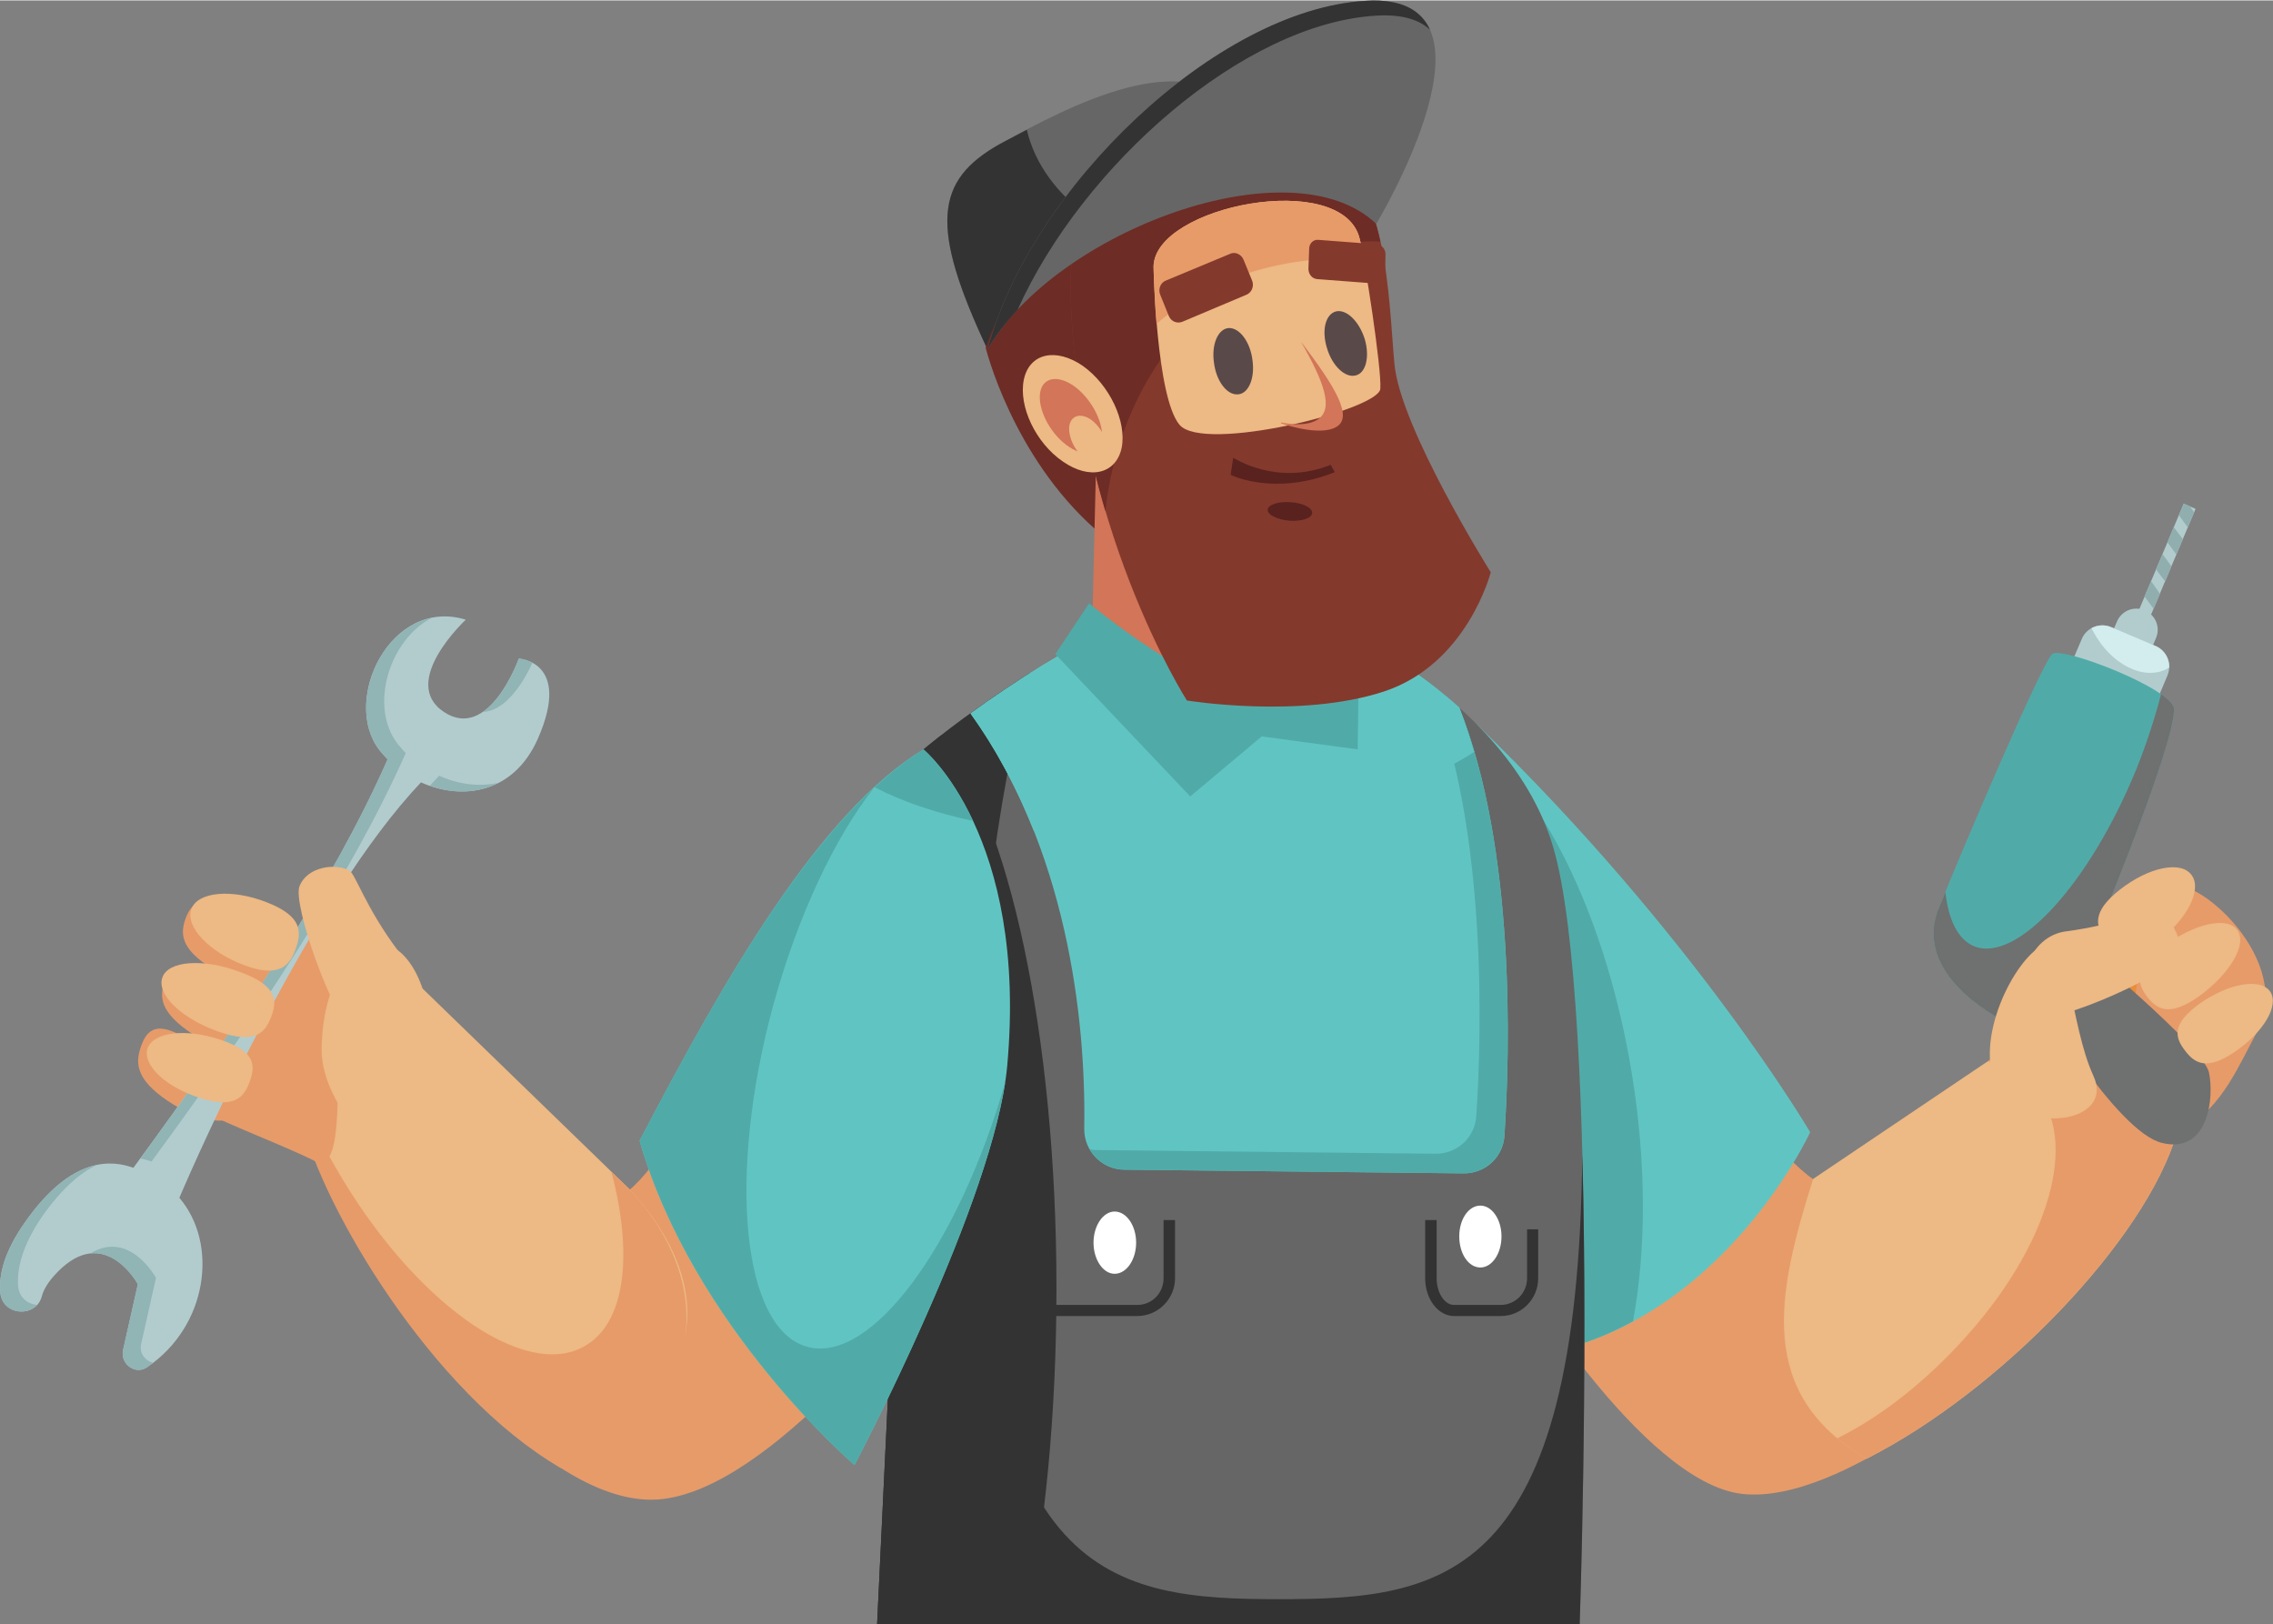 <?xml version="1.0" encoding="UTF-8"?> <svg xmlns="http://www.w3.org/2000/svg" xmlns:xlink="http://www.w3.org/1999/xlink" xmlns:xodm="http://www.corel.com/coreldraw/odm/2003" xml:space="preserve" width="1398px" height="999px" version="1.1" style="shape-rendering:geometricPrecision; text-rendering:geometricPrecision; image-rendering:optimizeQuality; fill-rule:evenodd; clip-rule:evenodd" viewBox="0 0 61.34 43.81"><rect x="0" y="0" width="61.34" height="43.81" fill="#808080" stroke="none"/> <defs> <style type="text/css"> .fil9 {fill:#6F7070;fill-rule:nonzero} .fil2 {fill:#333333;fill-rule:nonzero} .fil6 {fill:#50ABA8;fill-rule:nonzero} .fil17 {fill:#59221E;fill-rule:nonzero} .fil16 {fill:#5A4949;fill-rule:nonzero} .fil5 {fill:#60C5C2;fill-rule:nonzero} .fil1 {fill:#666666;fill-rule:nonzero} .fil3 {fill:#6D2C25;fill-rule:nonzero} .fil11 {fill:#84392D;fill-rule:nonzero} .fil15 {fill:#91AEAF;fill-rule:nonzero} .fil18 {fill:#91B4B5;fill-rule:nonzero} .fil13 {fill:#B2CCCE;fill-rule:nonzero} .fil10 {fill:#D27558;fill-rule:nonzero} .fil14 {fill:#D3ECED;fill-rule:nonzero} .fil4 {fill:#E79B69;fill-rule:nonzero} .fil8 {fill:#E88D3A;fill-rule:nonzero} .fil7 {fill:#EDB984;fill-rule:nonzero} .fil0 {fill:#F4EEE1;fill-rule:nonzero} .fil12 {fill:white;fill-rule:nonzero} </style> </defs> <g id="Слой_x0020_1">  <path class="fil0" d="M60.62 13.5c0,0 0,0 0,-0.01l0 -0.47c0,0 0,0.01 0,0.01l0 0.47z"></path> <path class="fil1" d="M33.41 2.94c-1.45,-1.71 -4.49,-0.13 -6.42,0.93 -1.77,0.99 -1.9,2.23 -0.34,5.55l8.9 -3.57c0,0 -0.25,-0.69 -2.14,-2.91z"></path> <path class="fil2" d="M27.71 3.49c-0.25,0.13 -0.49,0.26 -0.72,0.38 -1.77,0.99 -1.9,2.23 -0.34,5.55l6.03 -2.42c-2.52,-0.22 -4.54,-1.66 -4.97,-3.51z"></path> <path class="fil3" d="M30.72 5.04c-2.73,0.2 -4.12,4.33 -4.12,4.33 0,0 0.71,2.92 2.98,4.92l0.7 -0.24c0,0 3.17,-9.2 0.44,-9.01z"></path> <path class="fil4" d="M46.6 29.37c0,0 1.8,2.19 2.44,2.5 0.65,0.3 2.97,-1.27 2.97,-1.27l1.91 6.24c0,0 -4.19,3.76 -6.9,3.46 -2.72,-0.3 -6.21,-6.17 -6.21,-6.17l5.79 -4.76z"></path> <path class="fil4" d="M18.58 29.97c0,0 -1.18,2.06 -1.93,2.34 -0.74,0.29 -3.26,-2.75 -3.26,-2.75l-2.52 5.78c0,0 3.77,5.32 6.88,5.11 3.1,-0.21 7.26,-5.85 7.26,-5.85l-6.43 -4.63z"></path> <path class="fil5" d="M39.86 19.54l0.9 17.1c5.5,-0.46 8.09,-6.1 8.09,-6.1 0,0 -3.13,-5.34 -8.99,-11z"></path> <path class="fil6" d="M39.88 20.03l0.88 16.61c1.26,-0.1 2.36,-0.48 3.31,-1 0.35,-1.89 0.37,-4.21 -0.03,-6.67 -0.67,-4.11 -2.32,-7.49 -4.16,-8.94z"></path> <path class="fil1" d="M23.67 43.81l18.96 0c0,0 0.58,-16.63 -0.72,-20.98 -1.3,-4.35 -7.1,-6.75 -8.4,-6.94 -2.51,-0.38 -9.15,4.35 -9.99,5.72 -0.84,1.37 0.61,12.59 0.61,12.59l-0.46 9.61z"></path> <path class="fil2" d="M42.7 31.13c-0.11,11.52 -3.73,12.01 -8.18,12.01 -4.53,0 -8.19,-0.5 -8.19,-12.54 0,-4.63 0.54,-8.92 1.46,-12.45 -2.04,1.29 -3.86,2.78 -4.27,3.46 -0.84,1.37 0.61,12.59 0.61,12.59l-0.46 9.61 18.96 0c0,0 0.23,-6.68 0.07,-12.68z"></path> <path class="fil2" d="M27.67 43.81c0.53,-2.56 0.84,-5.68 0.84,-9.05 0,-6.88 -1.3,-12.73 -3.11,-14.93 -0.94,0.73 -1.64,1.39 -1.88,1.78 -0.84,1.37 0.61,12.59 0.61,12.59l-0.46 9.61 4 0z"></path> <path class="fil5" d="M17.26 30.77c1.45,5.03 5.8,8.75 5.8,8.75 0,0 3.79,-7.17 4.12,-10.76 0.57,-6.23 -2.26,-8.55 -2.26,-8.55 -2.81,1.7 -5.36,6.16 -7.66,10.56z"></path> <path class="fil6" d="M21.79 36.33c-1.76,-0.47 -2.17,-4.59 -0.93,-9.19 0.67,-2.45 1.67,-4.55 2.73,-5.9 -2.29,2.11 -4.4,5.83 -6.33,9.53 1.45,5.03 5.8,8.75 5.8,8.75 0,0 3.51,-6.64 4.07,-10.34 -1.27,4.44 -3.63,7.62 -5.34,7.15z"></path> <path class="fil6" d="M24.92 20.21c-0.44,0.27 -0.88,0.62 -1.32,1.02 0.73,0.38 1.63,0.69 2.66,0.91 -0.63,-1.35 -1.34,-1.93 -1.34,-1.93z"></path> <path class="fil7" d="M48.93 31.8c-0.99,3.13 -1.54,5.8 1.44,7.55 3.6,-1.82 7.54,-5.91 8.38,-8.8l-3.05 -3.31 -6.77 4.56z"></path> <path class="fil4" d="M55.7 27.24l-2.07 1.4c0.64,-0.08 0.8,0.33 1.19,0.68 1.26,1.12 0.71,3.96 -1.73,6.7 -1.13,1.27 -2.37,2.22 -3.51,2.78 0.23,0.19 0.49,0.38 0.79,0.55 3.6,-1.82 7.54,-5.91 8.38,-8.8l-3.05 -3.31z"></path> <path class="fil7" d="M17 32.09c2.82,3.06 1.53,6 -1.79,6.97 -3.53,-2.06 -6.5,-6.53 -7.03,-8.72l3.21 -3.69 5.61 5.44z"></path> <path class="fil4" d="M17 32.09l-0.5 -0.48c0.59,2.23 0.38,4.08 -0.72,4.7 -1.64,0.95 -4.66,-1.22 -6.73,-4.83 -0.26,-0.45 -0.49,-0.9 -0.69,-1.35l-0.18 0.21c0.53,2.19 3.43,7.21 6.95,9.26 3.33,-0.97 4.69,-4.45 1.87,-7.51z"></path> <path class="fil4" d="M58.5 23.92c-0.59,0.35 -2.05,1.29 -3.21,3.14 -0.43,0.69 -0.29,1.57 0.31,2.13l0.72 0.66c0.52,0.48 1.81,0.9 2.69,0.5 0.93,-0.42 1.47,-1.74 1.88,-2.48 1.09,-1.94 -1.67,-4.37 -2.39,-3.95z"></path> <polygon class="fil8" points="55.96,23.85 57.79,25.68 57.52,27.61 54.77,25.44 "></polygon> <path class="fil9" d="M54.94 26.83c0,0 2.17,3.71 3.41,4 1.25,0.3 1.41,-1.23 1.26,-1.91 -0.16,-0.69 -3.59,-3.52 -3.59,-3.52l-1.08 1.43z"></path> <path class="fil5" d="M33.51 15.89c-1.61,-0.25 -4.93,1.62 -7.32,3.35 2.59,3.6 3.12,8.2 3.07,11.2 -0.01,0.61 0.48,1.11 1.09,1.11l9.14 0.1c0.59,0.01 1.08,-0.44 1.11,-1.03 0.15,-2.26 0.3,-7.73 -1.22,-11.54 -2.2,-1.97 -5.01,-3.06 -5.87,-3.19z"></path> <path class="fil6" d="M39.38 19.08c-0.55,-0.49 -1.07,-0.81 -0.77,-0.53 1.52,3.8 1.38,9.28 1.23,11.54 -0.03,0.59 -0.52,1.04 -1.11,1.03l-9.15 -0.1c-0.06,0 -0.12,-0.01 -0.17,-0.02 0.18,0.32 0.53,0.55 0.94,0.55l9.14 0.1c0.59,0.01 1.08,-0.44 1.11,-1.03 0.15,-2.26 0.3,-7.73 -1.22,-11.54z"></path> <path class="fil5" d="M33.51 15.89c-1.61,-0.25 -4.93,1.62 -7.32,3.35 0.72,1 1.27,2.07 1.71,3.17 1.26,0.15 2.64,0.18 4.09,0.08 3.21,-0.23 6.02,-1.08 7.79,-2.21 -0.12,-0.41 -0.25,-0.82 -0.4,-1.2 -2.2,-1.97 -5.01,-3.06 -5.87,-3.19z"></path> <path class="fil10" d="M29.47 17.07l0.15 -6.3 4.54 -0.03 1.22 5.72c-0.38,3.05 -4.57,3.59 -5.91,0.61z"></path> <path class="fil6" d="M28.48 17.64l0.91 -1.37c0,0 3.07,2.53 4.24,2.25 0.76,-0.18 1.79,-2.56 1.79,-2.56l1.26 1.07 -0.04 3.18 -2.59 -0.35 -1.93 1.62 -3.64 -3.84z"></path> <path class="fil11" d="M28.89 7.71c0.08,6.4 3.14,11.18 3.14,11.18 0,0 3.05,0.5 5.31,-0.24 2.26,-0.74 2.89,-3.22 2.89,-3.22 0,0 -2.45,-3.9 -2.6,-5.63 -0.16,-1.73 -0.18,-5.05 -1.89,-5.61 -1.71,-0.57 -6.91,-0.6 -6.85,3.52z"></path> <path class="fil3" d="M37.07 6.5c0.06,0 0.12,0.01 0.18,0.01 -0.24,-1.1 -0.67,-2.04 -1.51,-2.32 -1.71,-0.57 -6.91,-0.6 -6.85,3.52 0.03,2.27 0.43,4.35 0.94,6.07 0.44,-4.1 3.51,-7.28 7.24,-7.28z"></path> <path class="fil7" d="M29.22 9.86c-0.73,-0.5 -1.44,-0.34 -1.59,0.37 -0.15,0.72 0.32,1.71 1.05,2.21 0.73,0.51 1.44,0.34 1.59,-0.37 0.14,-0.71 -0.33,-1.7 -1.05,-2.21z"></path> <path class="fil1" d="M36.87 0.01c-4.04,0.22 -9.07,5.07 -10.22,9.41 1.83,-3.19 8.2,-5.58 10.49,-3.39 0,0 3.77,-6.25 -0.27,-6.02z"></path> <path class="fil7" d="M31.13 7.18c0,0 0.07,3.52 0.7,4.27 0.64,0.77 5.38,-0.4 5.42,-0.97 0.04,-0.55 -0.43,-3.56 -0.56,-4.06 -0.47,-1.87 -5.53,-0.88 -5.56,0.76z"></path> <path class="fil4" d="M36.27 6.96c0.18,0 0.36,0.01 0.53,0.02 -0.04,-0.26 -0.08,-0.46 -0.11,-0.56 -0.47,-1.87 -5.53,-0.88 -5.56,0.76 0,0 0.01,0.71 0.08,1.55 1.23,-1.08 3.04,-1.77 5.06,-1.77z"></path> <path class="fil10" d="M29.03 10.44c-0.46,-0.35 -0.89,-0.28 -0.96,0.14 -0.07,0.43 0.24,1.06 0.7,1.41 0.46,0.35 0.89,0.29 0.96,-0.14 0.07,-0.42 -0.25,-1.06 -0.7,-1.41z"></path> <path class="fil7" d="M29.48 11.34c-0.28,-0.22 -0.56,-0.16 -0.62,0.12 -0.05,0.28 0.13,0.69 0.41,0.9 0.28,0.22 0.55,0.17 0.61,-0.12 0.05,-0.28 -0.13,-0.68 -0.4,-0.9z"></path> <path class="fil2" d="M37.15 0.41c0.69,-0.04 1.15,0.11 1.44,0.38 -0.23,-0.51 -0.75,-0.84 -1.72,-0.78 -4.04,0.22 -9.07,5.07 -10.22,9.41 0.21,-0.37 0.49,-0.73 0.81,-1.07 1.75,-3.9 6.11,-7.74 9.69,-7.94z"></path> <path class="fil12" d="M30.66 33.52c0,-0.46 -0.26,-0.84 -0.58,-0.84 -0.31,0 -0.57,0.38 -0.57,0.84 0,0.46 0.26,0.84 0.57,0.84 0.32,0 0.58,-0.38 0.58,-0.84z"></path> <path class="fil12" d="M40.52 33.35c0,-0.46 -0.26,-0.83 -0.57,-0.83 -0.32,0 -0.57,0.37 -0.57,0.83 0,0.47 0.25,0.84 0.57,0.84 0.31,0 0.57,-0.37 0.57,-0.84z"></path> <path class="fil2" d="M30.69 35.5l-2.43 0 0 -0.3 2.43 0c0.4,0 0.71,-0.32 0.71,-0.72l0 -1.57 0.31 0 0 1.57c0,0.56 -0.46,1.02 -1.02,1.02z"></path> <path class="fil2" d="M40.5 35.5l-1.26 0c-0.43,0 -0.78,-0.46 -0.78,-1.02l0 -1.57 0.31 0 0 1.57c0,0.39 0.21,0.72 0.47,0.72l1.26 0c0.39,0 0.71,-0.32 0.71,-0.72l0 -1.32 0.3 0 0 1.32c0,0.56 -0.45,1.02 -1.01,1.02z"></path> <path class="fil13" d="M58.17 17.42l-1.2 -0.51c-0.3,-0.13 -0.66,0.01 -0.79,0.32l-0.84 1.97 2.32 0.99 0.83 -1.97c0.13,-0.31 -0.01,-0.67 -0.32,-0.8z"></path> <polygon class="fil13" points="59.25,13.72 58.93,13.58 57.23,17.62 57.55,17.76 "></polygon> <path class="fil13" d="M57.88 16.46c-0.29,-0.13 -0.63,0.01 -0.75,0.3l-0.27 0.62 1.06 0.45 0.26 -0.62c0.13,-0.29 -0.01,-0.63 -0.3,-0.75z"></path> <path class="fil14" d="M58.17 17.42l-1.2 -0.51c-0.17,-0.07 -0.37,-0.06 -0.53,0.03 0.02,0.03 0.03,0.06 0.05,0.09 0.48,0.9 1.38,1.34 2,1 0.02,-0.01 0.03,-0.02 0.05,-0.03 0.01,-0.24 -0.13,-0.48 -0.37,-0.58z"></path> <polygon class="fil15" points="58.29,16.01 58.05,15.67 57.87,16.08 58.12,16.42 "></polygon> <polygon class="fil15" points="58.6,15.27 58.36,14.94 58.18,15.35 58.43,15.68 "></polygon> <polygon class="fil15" points="58.91,14.54 58.66,14.21 58.49,14.62 58.73,14.95 "></polygon> <polygon class="fil15" points="59.21,13.81 59.1,13.65 58.93,13.58 58.8,13.89 59.04,14.22 "></polygon> <path class="fil6" d="M58.67 19.13c-0.02,1.07 -2.02,5.9 -2.8,7.73 -0.18,0.43 -0.59,0.74 -1.06,0.8 -0.21,0.03 -0.43,0 -0.63,-0.07 0,0 -2.6,-1.2 -1.87,-3.07 0.67,-1.68 2.83,-6.73 3.08,-6.89 0.3,-0.19 3.28,0.96 3.28,1.5z"></path> <path class="fil9" d="M58.67 19.13c0,-0.12 -0.14,-0.26 -0.35,-0.41 -0.17,0.65 -0.39,1.33 -0.67,2.03 -1.27,3.1 -3.23,5.24 -4.38,4.77 -0.43,-0.18 -0.69,-0.71 -0.77,-1.46 -0.07,0.17 -0.13,0.33 -0.19,0.46 -0.73,1.87 1.87,3.07 1.87,3.07 0.2,0.07 0.42,0.1 0.63,0.07 0.47,-0.06 0.88,-0.37 1.06,-0.8 0.78,-1.83 2.78,-6.66 2.8,-7.73z"></path> <path class="fil4" d="M5.72 26.12c-0.85,-0.53 -0.86,-0.94 -0.71,-1.35 0.15,-0.4 0.41,-0.67 1.25,-0.17 0.87,0.51 1.47,1.28 1.32,1.71 -0.14,0.43 -0.99,0.34 -1.86,-0.19z"></path> <path class="fil4" d="M5.21 27.9c-0.9,-0.59 -0.92,-1.02 -0.76,-1.44 0.16,-0.42 0.42,-0.67 1.32,-0.11 0.93,0.58 1.57,1.41 1.42,1.85 -0.15,0.45 -1.04,0.31 -1.98,-0.3z"></path> <path class="fil4" d="M4.52 29.69c-0.87,-0.59 -0.87,-1.03 -0.71,-1.48 0.16,-0.44 0.43,-0.71 1.29,-0.15 0.89,0.57 1.49,1.42 1.34,1.88 -0.16,0.47 -1.03,0.35 -1.92,-0.25z"></path> <path class="fil4" d="M7.24 25.07c0.7,0.07 0.82,-0.08 2.71,1.15 0.7,0.46 0.96,1.35 0.64,2.14l-1.34 -0.59c-0.28,0.69 0.14,4 -0.75,3.55 -1.03,-0.52 -2.85,-1.15 -3.56,-1.66 -0.46,-0.36 1.44,-4.67 2.3,-4.59z"></path> <path class="fil7" d="M10.22 25.44c0.83,0.02 1.46,1.32 1.4,2.85 -0.05,1.48 0.31,3.18 -0.44,3.21 -0.77,0.04 -2.49,-1.66 -2.5,-3.17 0,-1.58 0.69,-2.9 1.54,-2.89z"></path> <path class="fil16" d="M33.8 9.71c-0.06,-0.5 -0.35,-0.88 -0.64,-0.87 -0.29,0.02 -0.47,0.44 -0.4,0.93 0.06,0.5 0.35,0.88 0.64,0.86 0.29,-0.01 0.47,-0.43 0.4,-0.92z"></path> <path class="fil11" d="M33.19 6.84l-1.73 0.72c-0.15,0.06 -0.21,0.24 -0.15,0.38l0.23 0.57c0.06,0.15 0.22,0.22 0.37,0.16l1.73 -0.73c0.14,-0.06 0.21,-0.23 0.15,-0.38l-0.23 -0.56c-0.06,-0.15 -0.23,-0.23 -0.37,-0.16z"></path> <path class="fil16" d="M36.83 9.14c-0.15,-0.48 -0.49,-0.81 -0.77,-0.75 -0.29,0.07 -0.4,0.51 -0.25,0.99 0.14,0.48 0.49,0.81 0.77,0.74 0.28,-0.06 0.39,-0.5 0.25,-0.98z"></path> <path class="fil11" d="M37.15 6.58l-1.58 -0.12c-0.13,-0.01 -0.24,0.1 -0.24,0.24l-0.02 0.54c0,0.15 0.1,0.27 0.24,0.28l1.58 0.12c0.13,0.01 0.24,-0.1 0.25,-0.24l0.01 -0.55c0,-0.14 -0.1,-0.26 -0.24,-0.27z"></path> <path class="fil10" d="M35.11 9.21c0.63,1.1 0.88,1.81 0.46,2.09 -0.26,0.18 -0.67,0.15 -1,0.09l0 0.02c0,0 1.03,0.37 1.49,0.1 0.46,-0.26 0,-1.05 -0.95,-2.3z"></path> <path class="fil17" d="M33.28 12.34l-0.07 0.46c0.05,0.03 1.21,0.57 2.81,-0.07l-0.11 -0.2c-1.46,0.59 -2.62,-0.19 -2.63,-0.19z"></path> <path class="fil17" d="M35.41 13.83c0,0.14 -0.28,0.23 -0.61,0.21 -0.33,-0.03 -0.6,-0.16 -0.59,-0.3 0.01,-0.13 0.29,-0.23 0.62,-0.2 0.33,0.02 0.59,0.15 0.58,0.29z"></path> <path class="fil7" d="M59.36 27.07c-0.76,0.55 -0.67,0.91 -0.4,1.26 0.26,0.35 0.59,0.56 1.35,0.04 0.78,-0.53 1.21,-1.26 0.95,-1.63 -0.26,-0.37 -1.12,-0.22 -1.9,0.33z"></path> <path class="fil7" d="M58.38 25.53c-0.8,0.61 -0.71,0.99 -0.44,1.35 0.27,0.35 0.61,0.56 1.42,-0.02 0.82,-0.6 1.29,-1.39 1.02,-1.77 -0.27,-0.39 -1.17,-0.18 -2,0.44z"></path> <path class="fil7" d="M57.2 24c-0.76,0.6 -0.65,0.99 -0.37,1.37 0.28,0.38 0.63,0.6 1.39,0.03 0.79,-0.59 1.21,-1.39 0.93,-1.79 -0.28,-0.41 -1.16,-0.23 -1.95,0.39z"></path> <path class="fil7" d="M55.11 25.51c-0.73,0.35 -1.88,2.53 -1.21,3.85 0.65,1.26 3.2,0.97 2.59,-0.35 -0.63,-1.37 -0.64,-3.86 -1.38,-3.5z"></path> <path class="fil7" d="M58.14 24.58c-0.18,-0.05 -1,0.36 -2.39,0.54 -0.98,0.13 -1.47,1.42 -0.83,2.34 0.81,0.08 3.6,-1.2 3.82,-1.66 0.25,-0.49 -0.21,-1.1 -0.6,-1.22z"></path> <path class="fil13" d="M14 17.76c0,0 -0.8,2.25 -2.02,1.44 -1.22,-0.81 0.59,-2.49 0.59,-2.49 -2.03,-0.62 -3.37,2.18 -2.33,3.52 0.07,0.09 0.15,0.17 0.22,0.25 -1.48,3.36 -3.99,7.12 -6.86,11.02 -0.53,-0.19 -1.64,-0.38 -2.94,1.49 -0.54,0.77 -0.7,1.4 -0.65,1.89 0.06,0.62 0.97,0.68 1.12,0.08 0.06,-0.21 0.21,-0.46 0.55,-0.77 1.21,-1.08 2.04,0.45 2.04,0.45l-0.4 1.78c-0.08,0.38 0.34,0.68 0.65,0.46 1.64,-1.11 1.93,-3.33 0.87,-4.57 0.55,-1.29 3.56,-8.09 6.52,-11.21 1.12,0.5 2.51,0.3 3.16,-1.19 0.91,-2.08 -0.52,-2.15 -0.52,-2.15z"></path> <path class="fil18" d="M10.46 20.48c-1.45,3.28 -3.88,6.95 -6.67,10.77 0.11,0.02 0.21,0.05 0.3,0.08 2.87,-3.91 5.37,-7.67 6.86,-11.02 -0.08,-0.08 -0.15,-0.17 -0.22,-0.25 -0.77,-1 -0.24,-2.79 0.92,-3.4 -1.48,0.3 -2.28,2.45 -1.41,3.57 0.07,0.09 0.15,0.17 0.22,0.25z"></path> <path class="fil18" d="M14.37 17.87c-0.19,-0.1 -0.37,-0.11 -0.37,-0.11 0,0 -0.36,1.02 -0.97,1.44 0.65,-0.03 1.13,-0.87 1.34,-1.33z"></path> <path class="fil18" d="M11.85 20.92c-0.08,0.09 -0.17,0.18 -0.25,0.27 0.61,0.22 1.27,0.22 1.85,-0.08 -0.53,0.12 -1.09,0.04 -1.6,-0.19z"></path> <path class="fil18" d="M3.81 36.25l0.4 -1.78c0,0 -0.71,-1.31 -1.77,-0.66 0.78,-0.08 1.28,0.83 1.28,0.83l-0.4 1.78c-0.08,0.38 0.34,0.68 0.65,0.46 0.06,-0.04 0.11,-0.08 0.16,-0.12 -0.21,-0.05 -0.38,-0.26 -0.32,-0.51z"></path> <path class="fil18" d="M0.49 34.7c-0.04,-0.48 0.12,-1.12 0.65,-1.89 0.53,-0.75 1.02,-1.17 1.46,-1.38 -0.54,0.11 -1.21,0.51 -1.94,1.56 -0.54,0.77 -0.7,1.4 -0.65,1.89 0.05,0.52 0.69,0.65 0.99,0.32 -0.24,-0.02 -0.48,-0.19 -0.51,-0.5z"></path> <path class="fil7" d="M5.97 28.05c0.92,0.31 0.93,0.69 0.77,1.12 -0.15,0.43 -0.42,0.74 -1.33,0.45 -0.93,-0.29 -1.57,-0.89 -1.43,-1.34 0.16,-0.45 1.05,-0.55 1.99,-0.23z"></path> <path class="fil7" d="M6.49 26.22c0.98,0.36 1,0.76 0.83,1.2 -0.16,0.44 -0.44,0.75 -1.41,0.41 -0.99,-0.34 -1.69,-1 -1.53,-1.46 0.15,-0.46 1.11,-0.53 2.11,-0.15z"></path> <path class="fil7" d="M7.21 24.34c0.94,0.37 0.94,0.79 0.77,1.25 -0.16,0.46 -0.45,0.79 -1.37,0.45 -0.95,-0.35 -1.61,-1.03 -1.45,-1.51 0.16,-0.48 1.09,-0.57 2.05,-0.19z"></path> <path class="fil7" d="M9.43 23.48c0.16,0.09 0.44,1 1.31,2.16 0.61,0.82 0,2.13 -1.15,2.31 -0.63,-0.53 -1.69,-3.54 -1.51,-4.04 0.2,-0.54 0.98,-0.64 1.35,-0.43z"></path> </g> </svg> 